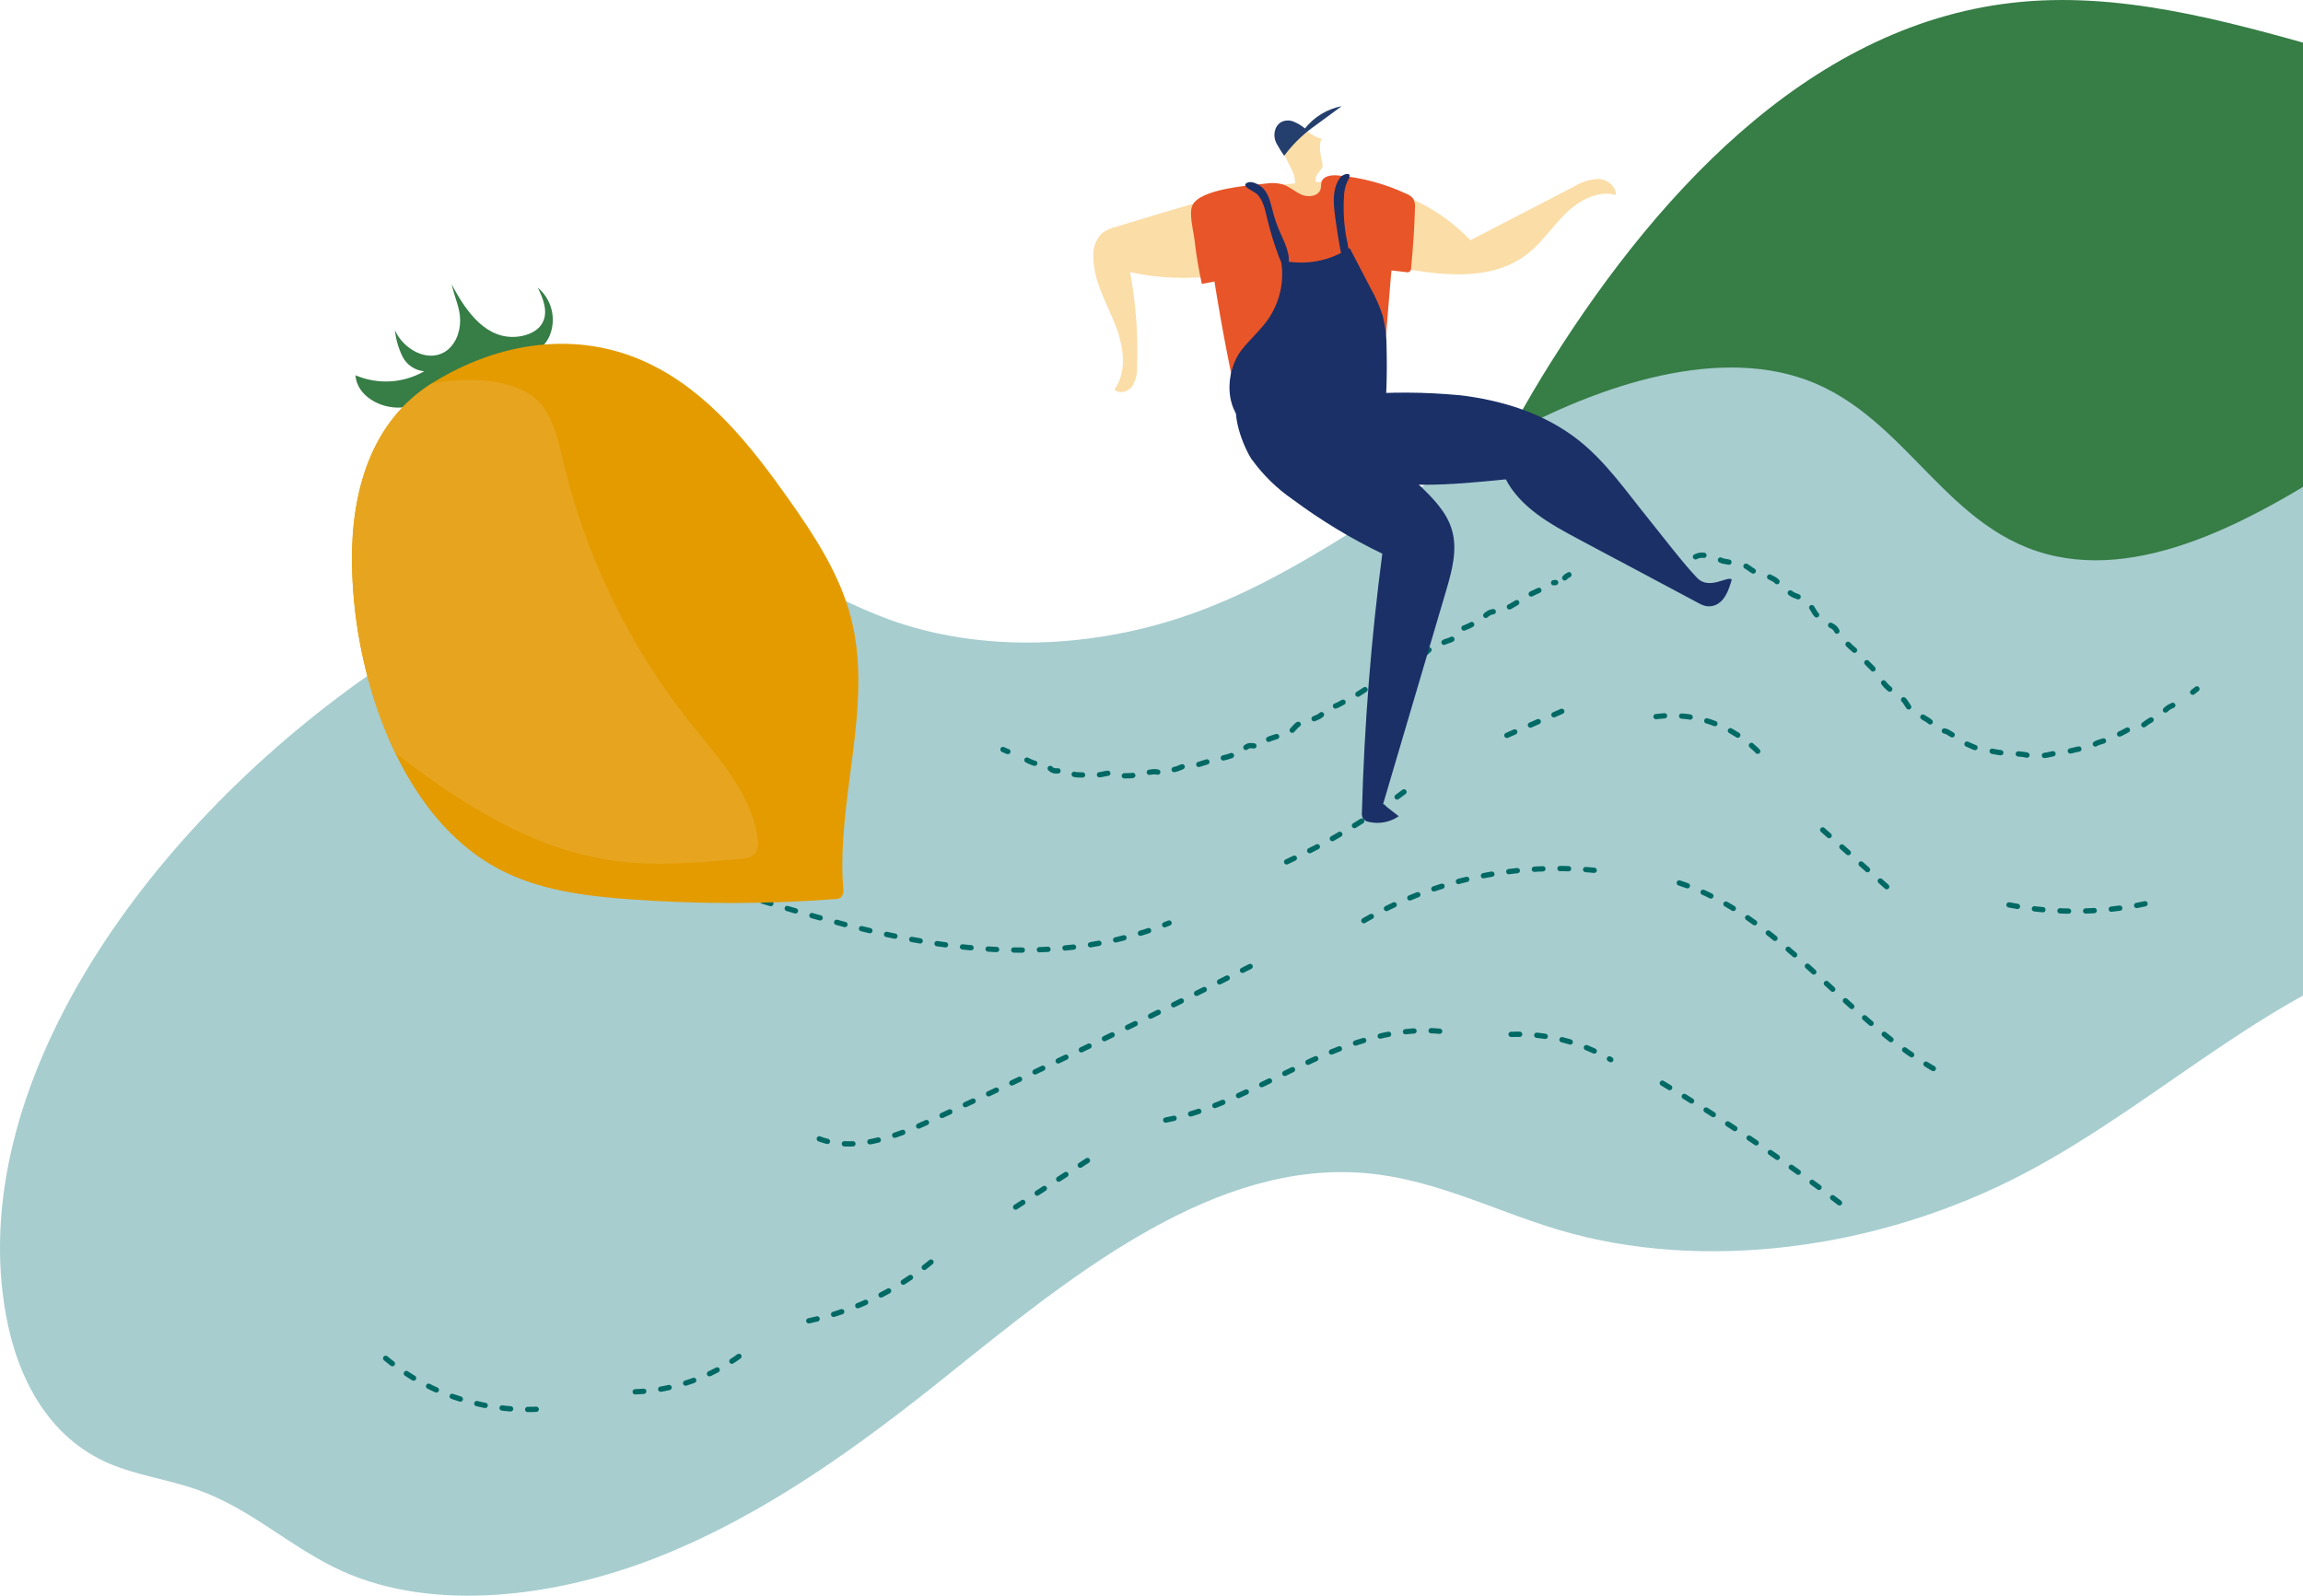<?xml version="1.0" encoding="UTF-8"?>
<svg id="b" data-name="レイヤー 2" xmlns="http://www.w3.org/2000/svg" xmlns:xlink="http://www.w3.org/1999/xlink" viewBox="0 0 471.01 326.44">
  <defs>
    <style>
      .ba, .bb, .bc, .bd, .be, .bf, .bg, .bh {
        fill: none;
      }

      .bb, .bc, .bd, .be, .bf, .bg, .bh {
        stroke: #006964;
        stroke-linecap: round;
        stroke-linejoin: round;
      }

      .bb, .bd {
        stroke-width: 1.08px;
      }

      .bi {
        fill: #e7a51f;
      }

      .bj {
        fill: #e49b00;
      }

      .bc, .bd {
        stroke-dasharray: 0 0 1.75 3.5;
      }

      .bc, .be, .bf, .bh {
        stroke-width: 1.08px;
      }

      .bk {
        fill: #1a3067;
      }

      .bk, .bl, .bm, .bn, .bo, .bp {
        fill-rule: evenodd;
      }

      .bl {
        fill: #367d46;
      }

      .bm {
        fill: #a7cdcf;
      }

      .bn {
        fill: #243e6d;
      }

      .bo {
        fill: #e85529;
      }

      .bp {
        fill: #fbdda7;
      }

      .bq {
        clip-path: url(#d);
      }

      .be {
        stroke-dasharray: 0 0 1.79 3.59;
      }

      .bf {
        stroke-dasharray: 0 0 1.73 3.46;
      }

      .bg {
        stroke-width: 1.09px;
      }
    </style>
    <clipPath id="d">
      <rect class="ba" width="471.01" height="326.44" transform="translate(471.01 326.44) rotate(180)"/>
    </clipPath>
  </defs>
  <g id="c" data-name="レイヤー 1">
    <g class="bq">
      <g id="e" data-name="グループ 2369">
        <g id="f" data-name="illust 10">
          <g id="g" data-name="グループ 2292">
            <path id="h" data-name="パス 8432" class="bl" d="m315.2,77.32C337.43,41.03,369.28,5.39,411.56.57c21.45-2.45,42.87,3.47,63.65,9.32,24.15,6.8,51.56,16.5,60.23,40.04,9.1,24.73-7.48,50.95-23.89,71.56-15.74,19.77-32.24,39.13-51.69,55.25-34.11,28.29-119.17,71.17-165.15,49.18-45.23-21.64,2.76-119.64,20.5-148.6Z"/>
            <path id="i" data-name="パス 8433" class="bm" d="m549.23,69.46c-20.56-5.57-44.75,8.23-64.43,21.35s-43.21,27.43-64.33,22.99c-22.42-4.71-30.2-28.48-51.05-36.09-19.15-6.98-44.08,1.53-64.18,13.05-20.09,11.52-38.51,26.29-60.19,34.33-21.26,7.89-44.61,8.47-63.36,1.59-10.36-3.81-19.39-9.78-30.51-12.19-24.55-5.33-53.19,7.77-75.74,23.57C28.51,170.97-7.14,223.08,1.22,269.04c2.3,12.62,8.5,25,21.17,30.39,5.61,2.39,12.14,3.27,17.97,5.33,11.17,3.94,19.21,12.01,29.85,16.75,18.43,8.22,43.14,5.48,64.75-3.13,21.62-8.62,40.71-22.52,58.65-36.91,24.53-19.69,52.49-42.6,82.55-41.66,15.68.49,28.61,7.65,42.82,11.85,29.04,8.58,64.95,4.2,95.03-11.6,28.3-14.86,52.1-39.31,82.75-46.9,26.61-6.59,56.7-.05,78.63-16.61,19.14-14.46,23.89-44.37,16.17-60.96-6.84-14.68-24.04-41.18-42.33-46.13Z"/>
            <g id="j" data-name="グループ 2291">
              <g id="k" data-name="グループ 2286">
                <g id="l" data-name="グループ 2285">
                  <path id="m" data-name="パス 8434" class="bb" d="m205.13,153.33c.33.16.66.3,1,.42"/>
                  <path id="n" data-name="パス 8435" class="bf" d="m210.03,155.49c.41.22.83.41,1.27.57.72.24,1.54.08,2.26.28s1.26,1.15,1.99,1.32,1.57-.12,2.31.01,1.42.71,2.16.81,1.52.01,2.27.08,1.52-.1,2.27-.06,1.51-.33,2.26-.33,1.5.57,2.26.55,1.51,0,2.26-.04,1.48-.44,2.22-.51,1.49-.18,2.23-.28,1.56.27,2.3.15,1.44-.51,2.18-.64,1.41-.58,2.15-.74,1.55.02,2.28-.15,1.43-.46,2.16-.65,1.48-.3,2.2-.52,1.48-.34,2.19-.57,1.43-.47,2.14-.72,1.18-1.16,1.88-1.43,1.69.21,2.39-.07,1.2-1.06,1.89-1.35,1.45-.44,2.14-.74,1.46-.43,2.14-.75,1.07-1.24,1.75-1.57,1.52-.32,2.19-.67,1.4-.57,2.06-.93,1.06-1.2,1.72-1.56,1.48-.43,2.14-.79,1.33-.7,1.98-1.08,1.34-.68,1.99-1.06,1.25-.84,1.9-1.22,1.5-.42,2.15-.81,1.32-.73,1.96-1.12.99-1.26,1.63-1.65,1.32-.73,1.96-1.13,1.43-.54,2.07-.94,1.19-.94,1.83-1.33,1.14-1.03,1.78-1.42,1.46-.5,2.1-.89,1.46-.48,2.11-.87.89-1.46,1.53-1.84,1.41-.57,2.07-.94,1.32-.72,1.98-1.09,1.15-1.04,1.8-1.4,1.57-.28,2.23-.64,1.51-.37,2.17-.72,1.28-.8,1.95-1.14,1.23-.89,1.91-1.22,1.36-.64,2.04-.96,1.2-.99,1.89-1.3c.46-.16.95-.24,1.44-.25"/>
                  <path id="o" data-name="パス 8436" class="bh" d="m320.02,118.22c.24-.27.54-.48.86-.64"/>
                </g>
              </g>
              <g id="p" data-name="グループ 2288">
                <g id="q" data-name="グループ 2287">
                  <path id="r" data-name="パス 8437" class="bb" d="m341.3,114.45c.35-.08.71-.12,1.08-.12"/>
                  <path id="s" data-name="パス 8438" class="be" d="m346.76,113.91c.4-.2.83-.32,1.28-.34.75.04,1.53.1,2.27.2s1.37.85,2.1,1.01,1.47.22,2.19.45,1.51.2,2.22.48,1.25.88,1.93,1.2,1.52.29,2.19.65c.67.36,1.38.63,2.02,1.02s1.01,1.22,1.63,1.63,1.23.84,1.84,1.28,1.49.52,2.08.99,1.14.99,1.71,1.47.79,1.37,1.35,1.88,1.21.9,1.75,1.42,1.43.71,1.95,1.24.67,1.44,1.2,1.99,1.17.96,1.68,1.51,1.16.98,1.67,1.53,1.06,1.07,1.57,1.62,1.07,1.06,1.59,1.6.83,1.29,1.35,1.83.92,1.22,1.44,1.75,1.15.99,1.69,1.51,1.3.81,1.86,1.32.81,1.36,1.39,1.84,1.31.79,1.9,1.26,1.29.78,1.9,1.22.98,1.23,1.61,1.64,1.59.29,2.24.67,1.26.8,1.93,1.13,1.2.97,1.9,1.27,1.37.64,2.09.88,1.54.25,2.28.44,1.51.3,2.26.44,1.54.04,2.3.12,1.51.19,2.28.23,1.53.35,2.29.34,1.54-.01,2.31-.07,1.51-.32,2.27-.42,1.52-.17,2.28-.32,1.5-.34,2.24-.52,1.57-.09,2.31-.31,1.34-.85,2.07-1.09,1.47-.44,2.18-.72,1.37-.67,2.08-.98,1.35-.72,2.04-1.05,1.66-.11,2.34-.47,1.26-.92,1.93-1.29,1.35-.74,2.01-1.14,1.12-1.1,1.77-1.52,1.45-.6,2.08-1.03c.36-.25.71-.52,1.06-.79"/>
                  <path id="t" data-name="パス 8439" class="bg" d="m448.46,141.6c.29-.22.57-.44.85-.66"/>
                </g>
              </g>
              <path id="u" data-name="パス 8443" class="bc" d="m150.95,182.83c14.39,4.38,28.86,8.78,43.78,10.64s30.47,1.08,44.37-4.64"/>
              <path id="v" data-name="パス 8444" class="bc" d="m263.14,176.32c8.76-4.02,17.05-9,24.72-14.85"/>
              <path id="w" data-name="パス 8445" class="bd" d="m308.19,150.44l13.55-5.94"/>
              <path id="x" data-name="パス 8446" class="bc" d="m338.69,146.6c8.61-1.11,17.17,2.34,22.61,9.1"/>
              <path id="y" data-name="パス 8447" class="bd" d="m372.78,169.78l13.85,12.29"/>
              <path id="z" data-name="パス 8448" class="bc" d="m410.89,185.12c10,1.94,20.31,1.68,30.2-.77"/>
              <path id="aa" data-name="パス 8449" class="bc" d="m395.4,218.6c-18.7-10.86-31.5-31.34-52.06-38.01"/>
              <path id="ab" data-name="パス 8450" class="bc" d="m326.04,178.04c-17.23-1.65-34.53,2.42-49.22,11.58"/>
              <path id="ac" data-name="パス 8451" class="bc" d="m255.68,197.72c-21.41,10.84-43.02,21.28-64.83,31.32-7.87,3.62-17.12,7.19-24.84,3.26"/>
              <path id="ad" data-name="パス 8452" class="bc" d="m78.88,277.88c9.33,7.76,21.39,11.45,33.46,10.24"/>
              <path id="ae" data-name="パス 8453" class="bc" d="m129.91,284.73c7.86-.27,15.45-2.93,21.75-7.63"/>
              <path id="af" data-name="パス 8454" class="bc" d="m165.41,270.21c10-2.12,19.27-6.82,26.88-13.63"/>
              <path id="ag" data-name="パス 8455" class="bd" d="m207.72,246.94l15.28-9.91"/>
              <path id="ah" data-name="パス 8456" class="bc" d="m238.41,229.14c10.06-1.91,19.12-7.12,28.38-11.49,9.26-4.37,19.44-8.01,29.55-6.45"/>
              <path id="ai" data-name="パス 8457" class="bc" d="m309.05,211.61c7.15-.26,14.23,1.54,20.39,5.17"/>
              <path id="aj" data-name="パス 8458" class="bc" d="m339.98,221.59c12.56,7.46,24.67,15.64,36.27,24.51"/>
            </g>
          </g>
        </g>
        <g id="ak" data-name="illust 03">
          <g id="al" data-name="グループ 2343">
            <path id="am" data-name="パス 8589" class="bl" d="m112.42,68.66c1.41-3.46.43-7.43-2.44-9.82,1.1,2.21,2.14,4.85,1.04,7.06-.92,1.85-3.09,2.75-5.15,2.97-6.32.68-10.44-4.9-13.49-10.69.72,3.1,1.73,4.84,1.73,7.38,0,2.54-1.07,5.23-3.27,6.5-3.59,2.07-8.39-.7-10.07-4.5.2,1.87.72,3.69,1.55,5.38.86,1.71,2.55,2.85,4.45,3.01-4.3,2.47-9.52,2.77-14.07.82.29,4.24,5.14,6.89,9.37,6.6,4.24-.29,8.02-2.61,11.83-4.48,5.27-2.59,15.93-4.26,18.52-10.22Z"/>
            <path id="an" data-name="パス 8590" class="bj" d="m132.67,74.35c12.14,5.78,20.87,16.79,28.63,27.77,5.28,7.48,10.42,15.31,12.72,24.18,4.67,17.97-2.96,36.88-1.57,55.39.16.68-.02,1.4-.49,1.93-.34.21-.73.32-1.13.31-14.03,1.06-28.12,1.08-42.16.04-9.06-.67-18.31-1.84-26.37-6.03-11.88-6.17-19.73-18.21-24.38-30.77-3.82-10.33-5.83-21.24-5.94-32.26-.13-14.33,3.87-28.74,16.48-36.58,13.39-8.32,29.54-10.97,44.2-3.99Z"/>
            <path id="ao" data-name="パス 8591" class="bi" d="m88.24,78.48c.28-.06.56-.12.83-.17,6.67-1.16,17.87-1.06,22.09,5.03,2.34,3.38,3.17,7.55,4.14,11.55,4.68,19.37,13.53,37.48,25.94,53.07,5.77,7.23,12.57,14.5,13.72,23.68.21.94.07,1.93-.4,2.77-.71,1.01-2.1,1.21-3.33,1.32-8.42.76-16.92,1.52-25.29.41-16.81-2.22-31.62-11.68-45.1-22.11-1.08-2.25-2.04-4.54-2.9-6.86-3.82-10.33-5.83-21.24-5.94-32.26-.13-14.24,3.82-28.56,16.26-36.43Z"/>
          </g>
        </g>
        <g id="ap" data-name="illust 11">
          <g id="aq" data-name="グループ 2357">
            <path id="ar" data-name="パス 8643" class="bp" d="m264.62,35.79c-.65-1.77-1.77-3.55-2.44-5.23s-.58-4.02,1.05-4.8c2.36-1.12,4.5,2.12,7.07,2.62-.87,1.72.2,4.79.2,5.54s-1.37,1.55-1.4,2.6.1,2.22-.55,3.06c-.9,1.16-2.06.96-2.91-.24s-.74-2.71-1.02-3.55Z"/>
            <path id="as" data-name="パス 8644" class="bp" d="m300.72,49.14l21.17-10.96c1.51-.96,3.25-1.5,5.04-1.57,1.78.09,3.63,1.48,3.53,3.26-3.67-.98-7.49,1.11-10.21,3.76s-4.83,5.92-7.81,8.27c-7.63,5.99-18.52,4.41-28.02,2.52l-2.15,21.73c-.03.95-.25,1.88-.65,2.74-1,1.88-3.36,2.47-5.46,2.88-4.12.79-8.31,1.59-12.47,1.12s-8.38-2.41-10.57-5.99c-1.53-2.49-1.94-5.48-2.32-8.38l-1.58-12.19c-6.02.87-12.15.65-18.09-.66,1.18,6.39,1.66,12.88,1.42,19.37.07,1.4-.27,2.8-.99,4-.83,1.12-2.64,1.63-3.64.65,2.81-3.89,1.79-9.32-.03-13.76s-4.36-8.82-4.28-13.61c-.09-1.7.54-3.36,1.74-4.58.87-.65,1.87-1.11,2.94-1.35,23.54-7.03,52.42-17.78,72.43,2.74Z"/>
            <path id="at" data-name="パス 8645" class="bo" d="m245.78,58.08l2.6-.49c1.52,9.55,3.35,19.05,5.47,28.49.08.54.28,1.05.6,1.49.38.39.86.68,1.38.84,7.42,2.88,15.66,2.84,23.06-.12,1.11-.34,2.08-1.04,2.75-1.99.35-.74.54-1.56.55-2.38l2.38-28.59,2.98.33c.41.15.86-.05,1.01-.46.05-.13.06-.28.04-.42.41-4.04.67-8.09.79-12.15.09-.68-.04-1.38-.36-1.99-.36-.44-.83-.78-1.36-.98-4.42-2.07-9.18-3.35-14.04-3.77-1.29-.11-2.94.06-3.34,1.29-.15.47-.07.99-.19,1.47-.38,1.47-2.42,1.79-3.82,1.21s-2.54-1.71-3.99-2.16c-1.13-.28-2.31-.33-3.45-.14-3.29.36-13.29,1.07-14.94,4.39-.82,1.65.2,5.37.4,7.08.34,3.03.84,6.04,1.49,9.02Z"/>
            <path id="au" data-name="パス 8646" class="bk" d="m298.38,80.83c8.83,1.01,17.66,3.79,24.61,9.34,5.57,4.45,9.66,10.42,14.15,15.96,2.46,3.04,7.24,9.31,9.97,12.11,2.47,2.54,6.16-.46,7.07.3-.6,2.18-1.49,4.68-3.65,5.35-.64.2-1.33.2-1.98.01-.43-.14-.84-.33-1.24-.56l-24.51-13.06c-5.74-3.06-11.82-6.45-14.83-12.22-11.16,1.13-22.68,2.22-33.38-1.13-2.84-.75-5.45-2.19-7.62-4.17-2.17-2.04-3.14-5.06-2.56-7.98,1.6-6.19,8.51-3.79,13.01-4.06,6.97-.57,13.98-.53,20.95.12Z"/>
            <path id="av" data-name="パス 8647" class="bk" d="m256.08,94.07c2.3,3.17,5.13,5.92,8.36,8.14,5.73,4.26,11.84,7.96,18.27,11.06-2.3,17.54-3.69,35.19-4.17,52.87-.06.45.02.91.23,1.31.32.39.77.64,1.27.71,2.09.46,4.28.03,6.04-1.18l-3.21-2.48,12.85-43.53c1.21-4.09,2.42-8.46,1.23-12.55-1.09-3.76-4.03-6.65-6.86-9.36-7.15-6.86-14.75-14.03-24.17-17.61-3.05-1.15-10.4-4.07-12.56-.23-1.82,3.25.93,10.21,2.71,12.87Z"/>
            <path id="aw" data-name="パス 8648" class="bn" d="m268.52,26.04l5.89-4.32c-2.97.57-5.64,2.19-7.52,4.56-.7-.59-1.49-1.06-2.34-1.41-.86-.35-1.83-.29-2.64.17-.58.4-.99.99-1.15,1.67-.24.96-.09,1.97.42,2.81.44.81.92,1.6,1.46,2.35,1.65-2.23,3.63-4.19,5.87-5.83Z"/>
            <path id="ax" data-name="パス 8649" class="bk" d="m254.1,71.38c1.72-2.14,3.82-3.96,5.36-6.23,2.36-3.49,3.26-7.76,2.52-11.91,4.83,1.14,9.91.23,14.04-2.52l4.31,8.27c1.02,1.81,1.86,3.72,2.49,5.7.53,2.19.79,4.43.77,6.68.13,5.32-.05,10.65-.52,15.95,0,.75-.2,1.49-.55,2.16-.47.64-1.12,1.13-1.86,1.41-7.37,3.39-17.53.41-24.42-3.03-6-2.99-5.94-11.77-2.15-16.48Z"/>
            <path id="ay" data-name="パス 8650" class="bk" d="m257.17,39.79c1.18,1.27,1.55,3.06,1.95,4.74.66,2.82,1.52,5.58,2.55,8.29.31.81.86,1.76,1.73,1.71.69-2.36-.63-4.78-1.62-7.03-.57-1.29-1.04-2.63-1.4-3.99-.44-1.65-.76-3.41-1.83-4.74-.65-.8-2.44-1.95-3.54-1.35-1.31.71,1.51,1.68,2.16,2.38Z"/>
            <path id="az" data-name="パス 8651" class="bk" d="m275,35.69c-.5.19-.91.55-1.16,1.02-1.34,2.12-1.14,4.85-.81,7.34.39,3.04.89,6.06,1.49,9.07.02.19.1.37.24.51.38.28.84-.27.94-.73.17-1.34.07-2.7-.29-4-.54-2.85-.72-5.76-.54-8.66.01-1.03.23-2.05.64-3,.32-.63,1.18-2.05-.5-1.55Z"/>
          </g>
        </g>
      </g>
    </g>
  </g>
</svg>